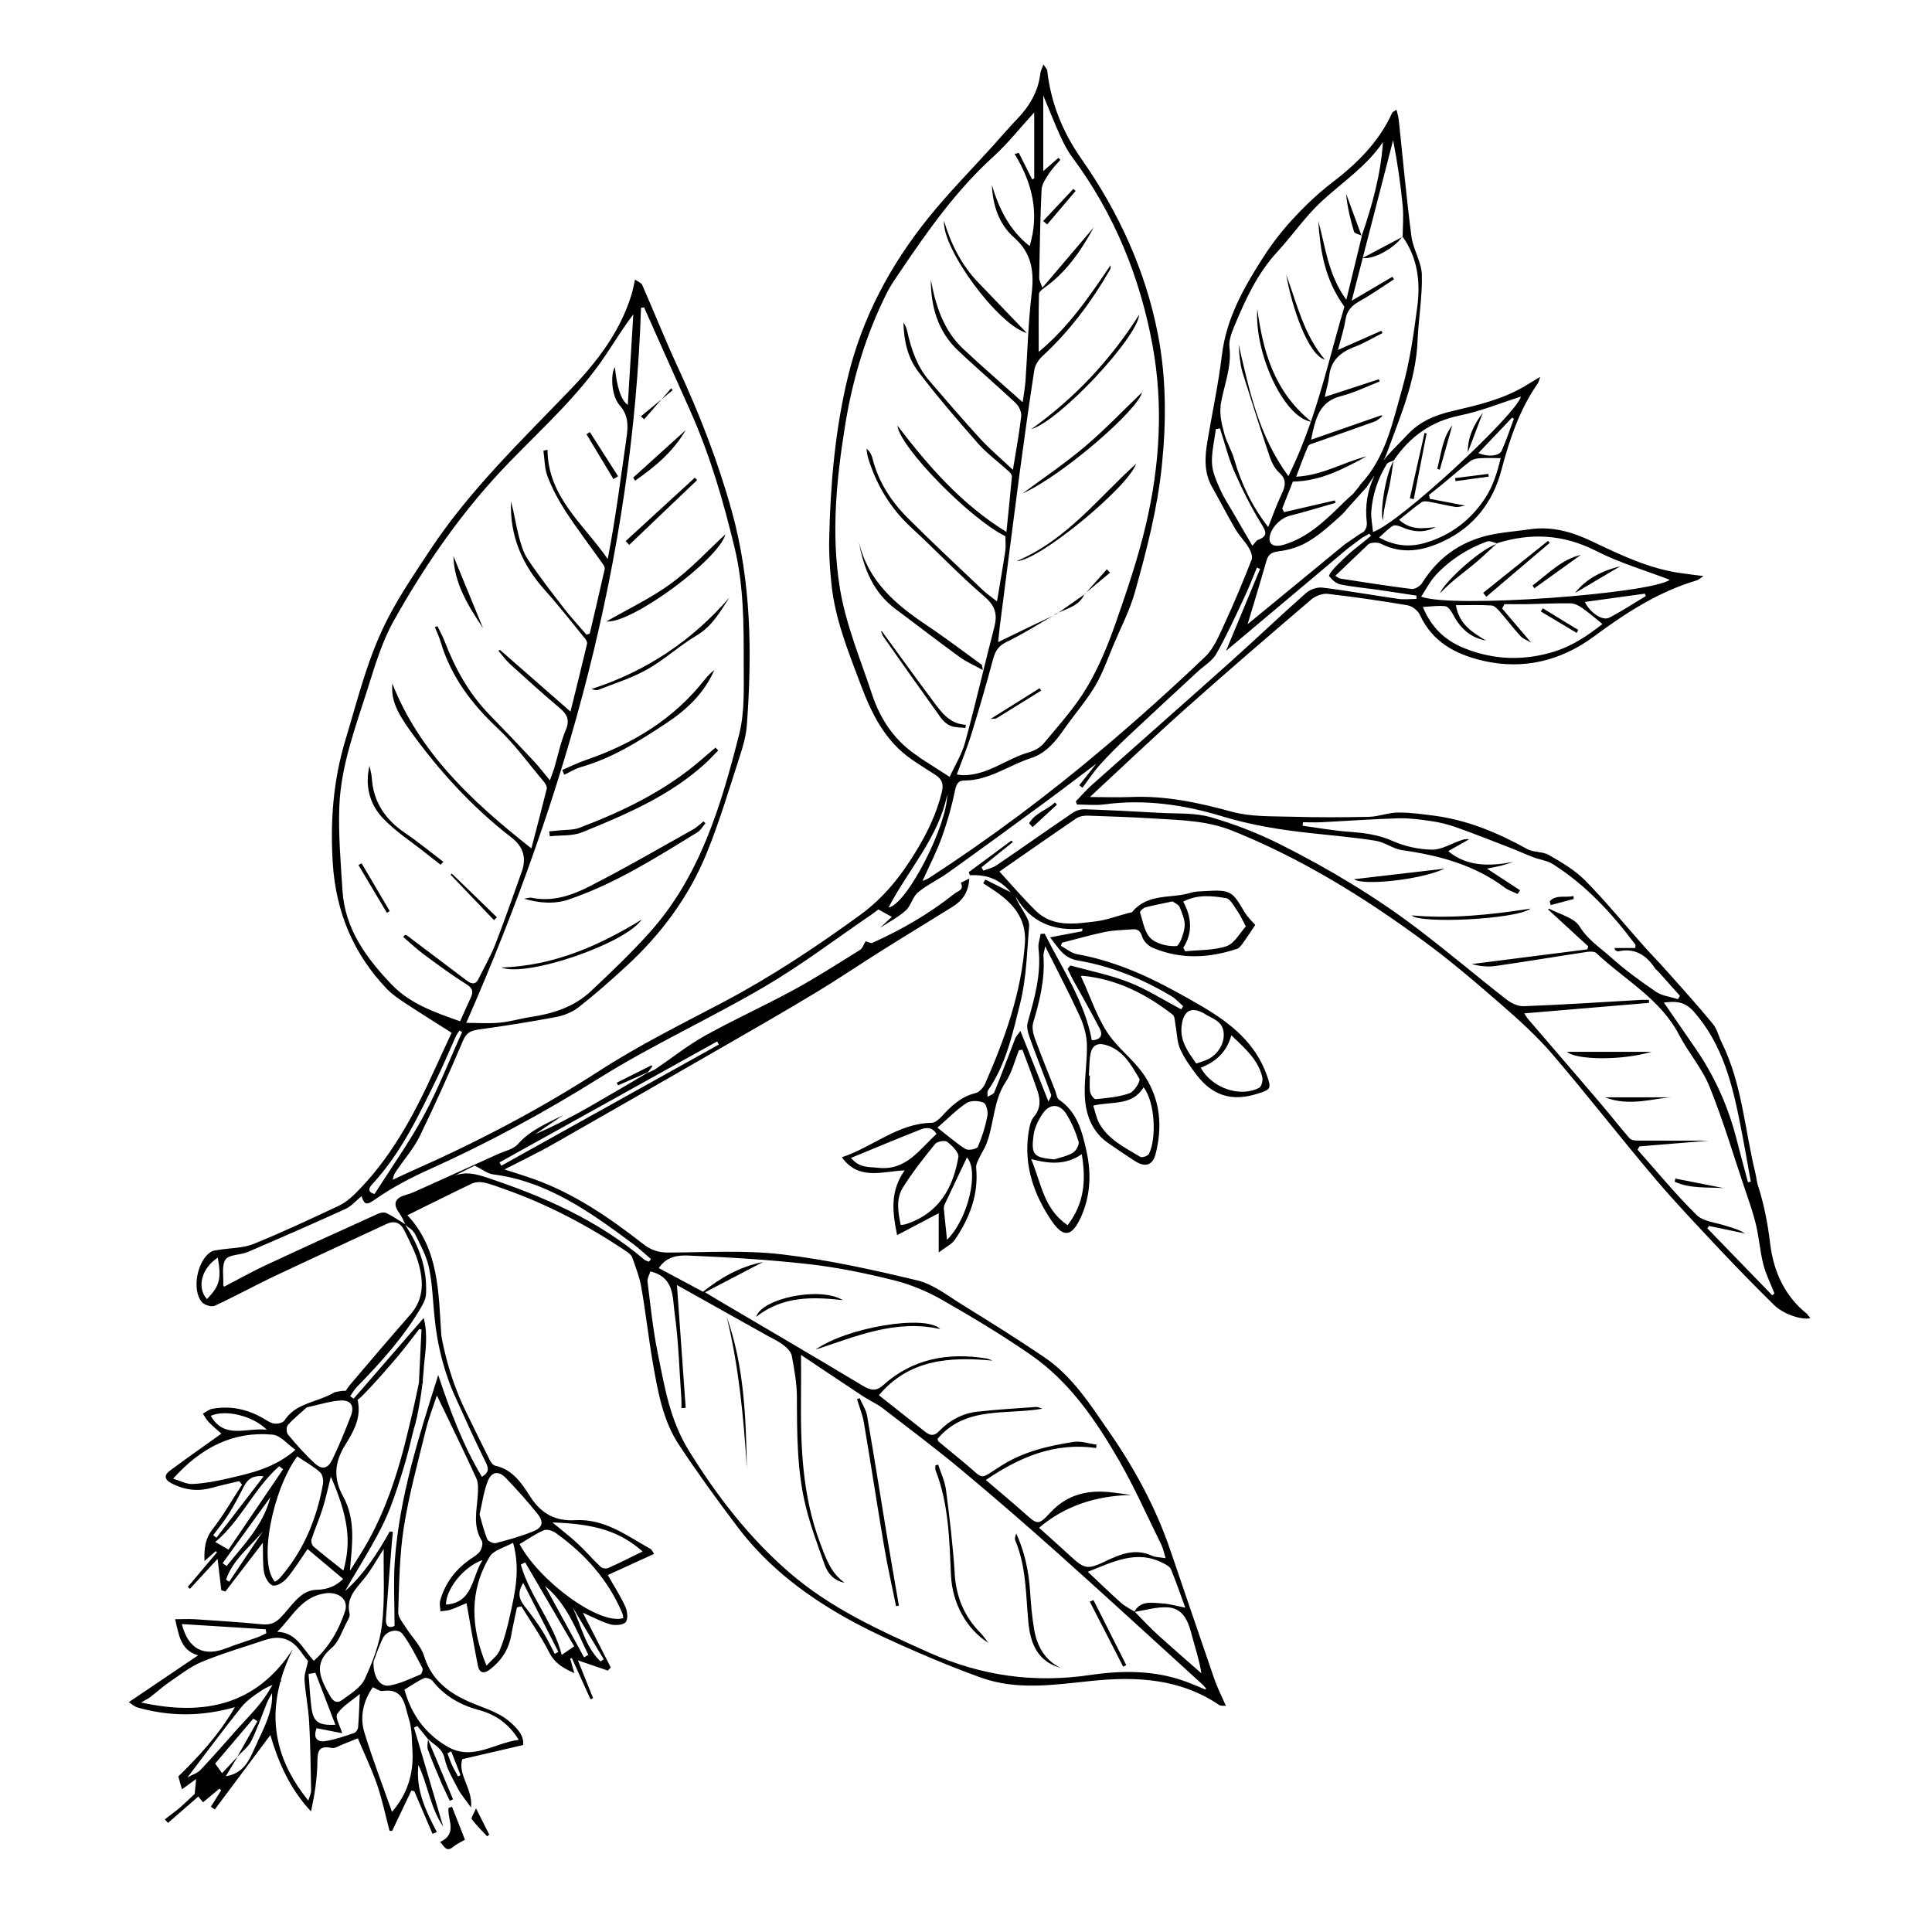 <svg xmlns="http://www.w3.org/2000/svg" fill="none" viewBox="0 0 60 60" height="60" width="60">
<rect fill="white" height="60" width="60"></rect>
<path fill="black" d="M56.136 40.818C55.422 40.261 55.076 39.474 54.974 38.622C54.899 37.998 54.784 37.402 54.593 36.81C54.555 36.691 54.547 36.564 54.518 36.443C54.183 35.084 54.105 33.659 53.469 32.376C53.373 32.185 53.327 31.957 53.194 31.798C52.743 31.249 52.266 30.72 51.792 30.188C51.553 29.916 51.298 29.659 51.058 29.39C50.451 28.708 49.873 27.997 49.232 27.347C48.914 27.023 48.5 26.784 48.102 26.552C47.905 26.439 47.622 26.477 47.422 26.364C46.523 25.867 45.59 25.474 44.564 25.335C44.185 25.286 43.801 25.231 43.422 25.234C43.122 25.234 42.821 25.359 42.521 25.367C41.717 25.385 40.914 25.387 40.113 25.364C39.495 25.347 38.85 25.37 38.263 25.211C37.229 24.928 36.2 24.705 35.119 24.752C34.694 24.769 34.266 24.752 33.847 24.752C34.844 23.83 35.818 22.899 36.824 22.003C38.107 20.859 39.411 19.74 40.717 18.622C40.847 18.512 41.064 18.425 41.229 18.442C42.061 18.538 42.891 18.659 43.714 18.798C43.859 18.824 44.035 18.963 44.096 19.096C44.486 19.945 45.217 20.324 46.055 20.52C47.313 20.812 48.477 20.52 49.498 19.769C50.489 19.035 51.503 18.376 52.697 18.023C52.746 18.009 52.789 17.965 52.902 17.89C52.61 17.853 52.391 17.827 52.171 17.795C51.191 17.653 50.313 17.226 49.434 16.809C48.816 16.515 48.188 16.335 47.498 16.439C47.151 16.491 46.798 16.517 46.454 16.578C45.466 16.749 44.7 17.249 44.165 18.107C44.104 18.203 43.94 18.304 43.839 18.292C43.096 18.2 42.359 18.081 41.619 17.968C41.581 17.963 41.547 17.928 41.469 17.882C41.827 17.541 42.165 17.217 42.503 16.896C42.607 16.838 42.789 16.838 42.893 16.89C43.564 17.229 44.214 17.101 44.841 16.801C45.778 16.356 46.367 15.587 46.628 14.598C46.882 13.639 47.191 12.714 47.766 11.893C47.789 11.858 47.795 11.809 47.83 11.705C47.628 11.827 47.474 11.922 47.321 12.012C46.633 12.413 45.867 12.587 45.104 12.766C44.567 12.89 44.084 13.093 43.703 13.506C43.512 13.714 43.304 13.908 43.116 14.119C43.061 14.179 43.015 14.24 42.966 14.304C43.003 14.231 43.038 14.156 43.067 14.078C43.48 12.945 43.971 11.83 44.023 10.593C44.052 9.905 44.174 9.217 44.157 8.532C44.145 8.133 43.885 7.746 43.833 7.338C43.677 6.136 43.567 4.928 43.44 3.723C43.428 3.627 43.399 3.532 43.37 3.408C43.289 3.462 43.249 3.474 43.237 3.5C42.824 4.413 42.139 5.084 41.356 5.682C40.911 6.023 40.5 6.419 40.122 6.832C39.778 7.205 39.469 7.616 39.197 8.043C38.61 8.963 38.084 9.902 37.948 11.023C37.839 11.922 37.648 12.809 37.497 13.705C37.416 14.194 37.385 14.674 37.645 15.13C37.891 15.561 38.116 16.006 38.367 16.434C38.486 16.636 38.659 16.806 38.781 17.009C38.844 17.116 38.911 17.283 38.87 17.382C38.61 18.046 38.336 18.705 38.038 19.35C37.867 19.717 37.708 20.127 37.428 20.396C36.396 21.379 35.336 22.333 34.246 23.252C32.535 24.7 30.74 26.041 28.859 27.263C28.801 27.301 28.734 27.321 28.648 27.361C28.864 26.882 29.09 26.448 29.252 25.997C29.422 25.52 29.561 25.029 29.662 24.535C29.703 24.338 29.769 24.24 29.945 24.24C30.717 24.24 31.324 23.766 32.018 23.544C32.474 23.399 32.778 23.032 33.049 22.642C33.364 22.191 33.731 21.772 34.012 21.301C34.252 20.896 34.408 20.437 34.593 20C34.818 19.468 35.087 18.951 35.243 18.399C35.607 17.101 35.945 15.804 36.084 14.448C36.223 13.078 36.22 11.72 35.96 10.382C35.575 8.402 34.743 6.59 33.587 4.939C33 4.101 32.636 3.199 32.523 2.191C32.518 2.145 32.471 2.104 32.405 2C32.359 2.133 32.315 2.208 32.307 2.286C32.243 2.841 31.977 3.289 31.599 3.685C31.341 3.954 31.096 4.24 30.847 4.517C30.174 5.263 29.463 5.98 28.833 6.763C27.648 8.234 26.772 9.873 26.327 11.726C25.934 13.364 25.789 15.035 25.752 16.714C25.74 17.188 25.772 17.665 25.821 18.139C25.934 19.234 26.347 20.243 26.729 21.26C27.07 22.174 27.494 23.026 28.333 23.599C28.567 23.757 28.804 23.911 29.044 24.061C29.252 24.191 29.312 24.35 29.249 24.604C29.09 25.249 28.815 25.83 28.471 26.399C28 27.179 27.471 27.861 26.714 28.414C25.347 29.408 23.948 30.338 22.451 31.128C21.159 31.807 19.847 32.46 18.624 33.249C16.763 34.451 14.815 35.471 12.795 36.362C12.593 36.451 12.396 36.547 12.197 36.639C12.217 36.495 12.277 36.408 12.338 36.321C12.575 35.977 12.856 35.654 13.038 35.281C13.512 34.304 13.957 33.312 14.382 32.312C14.486 32.07 14.621 32.009 14.856 31.974C15.659 31.862 16.46 31.737 17.257 31.587C17.506 31.541 17.769 31.437 17.965 31.284C18.48 30.882 18.971 30.448 19.451 30.006C20.523 29.02 21.385 27.867 21.937 26.52C22.347 25.518 22.653 24.474 22.989 23.442C23.087 23.142 23.171 22.83 23.194 22.517C23.359 20.28 23.333 18.064 22.726 15.873C22.301 14.338 21.729 12.87 21.061 11.428C20.668 10.578 20.321 9.708 19.945 8.85C19.916 8.783 19.812 8.749 19.723 8.682C19.677 8.882 19.65 9.026 19.607 9.165C19.255 10.306 18.546 11.231 17.737 12.075C16.202 13.676 14.593 15.211 13.361 17.075C12.919 17.743 12.465 18.411 12.09 19.119C11.442 20.335 11.121 21.674 10.726 22.986C10.347 24.243 10.252 25.506 10.335 26.815C10.434 28.333 10.977 29.625 12.017 30.714C12.188 30.89 12.402 31.032 12.607 31.168C13.075 31.477 13.552 31.772 14.026 32.075C13.835 32.489 13.656 32.867 13.483 33.249C12.85 34.645 12.127 35.986 11.023 37.078C10.873 37.226 10.697 37.364 10.506 37.454C9.636 37.862 8.763 38.272 7.873 38.633C7.549 38.763 7.171 38.755 6.818 38.812C6.731 38.827 6.633 38.83 6.564 38.87C6.127 39.127 5.942 40.061 6.272 40.44C6.35 40.529 6.569 40.599 6.668 40.552C7.283 40.269 7.879 39.94 8.491 39.648C9.656 39.096 10.829 38.561 11.997 38.015C12.26 37.891 12.445 37.98 12.558 38.214C12.726 38.561 12.911 38.905 13.009 39.275C13.153 39.812 13.159 40.35 12.752 40.815C12.119 41.538 11.497 42.266 10.876 43C10.824 43.061 10.78 43.128 10.737 43.194C10.587 43.182 10.379 43.243 10.379 43.243C10.283 43.307 10.171 43.353 10.064 43.396C9.619 43.578 9.124 43.662 8.832 44.116C8.786 44.188 8.624 44.223 8.523 44.211C8.408 44.197 8.295 44.119 8.188 44.055C7.691 43.763 7.159 43.648 6.59 43.752C6.488 43.769 6.396 43.85 6.301 43.902C6.361 43.992 6.41 44.09 6.483 44.165C6.604 44.292 6.743 44.405 6.876 44.523C6.33 44.914 5.795 45.286 5.272 45.677C5.095 45.807 5.101 45.948 5.321 46.064C5.72 46.272 6.13 46.327 6.566 46.209C6.85 46.13 7.139 46.067 7.428 45.998C7.457 46.032 7.488 46.07 7.517 46.105C7.214 46.573 6.936 47.061 6.595 47.5C6.37 47.792 6.338 48.081 6.35 48.48C6.512 48.339 6.607 48.255 6.702 48.171C6.714 48.185 6.725 48.197 6.737 48.211C6.436 48.57 6.133 48.925 5.832 49.284L5.899 49.342C6.162 49.058 6.422 48.775 6.757 48.411C6.803 48.813 6.838 49.102 6.873 49.388C6.916 49.399 6.96 49.414 7 49.425C7.382 48.928 7.76 48.434 8.162 47.911C8.173 48.252 8.153 48.55 8.202 48.839C8.228 48.989 8.353 49.206 8.471 49.237C8.593 49.269 8.801 49.139 8.902 49.021C9.133 48.749 9.321 48.44 9.552 48.107C9.928 48.422 10.286 48.726 10.656 49.035C10.46 49.232 10.205 49.367 9.827 49.373C9.309 49.385 9.043 49.911 8.702 50.249C8.526 50.422 8.361 50.466 8.127 50.443C7.439 50.376 6.746 50.333 6.055 50.287C5.861 50.275 5.665 50.287 5.439 50.287C5.555 50.769 5.604 51.252 6.153 51.408C5.422 51.902 4.725 52.373 4 52.862C4.078 52.911 4.168 52.998 4.275 53.029C5.251 53.304 6.234 53.318 7.295 53.018C6.786 53.899 6.147 54.573 5.538 55.168C5.584 55.336 5.616 55.44 5.65 55.57C5.812 55.451 5.957 55.347 6.09 55.249C6.075 55.414 6.061 55.555 6.046 55.712C5.91 55.839 5.757 55.989 5.595 56.131C5.442 56.261 5.277 56.379 5.119 56.501C5.15 56.538 5.185 56.576 5.217 56.613C5.526 56.342 5.835 56.073 6.159 55.792C6.197 55.839 6.249 55.899 6.306 55.972C6.488 55.818 6.653 55.683 6.815 55.547L6.867 55.602C6.76 55.772 6.656 55.94 6.549 56.11C6.59 56.139 6.63 56.165 6.671 56.194C7.254 55.414 7.838 54.631 8.396 53.885C8.639 54.712 8.994 55.547 9.659 56.255C9.769 55.752 9.847 55.252 9.856 54.752C9.861 54.414 9.873 54.194 10.301 54.284C10.405 54.307 10.535 54.214 10.65 54.171C10.803 54.113 10.957 54.047 11.113 53.983C11.324 54.486 11.546 54.946 11.711 55.425C11.87 55.891 11.971 56.379 12.098 56.859C12.124 56.859 12.15 56.859 12.179 56.859C12.379 56.443 12.575 56.026 12.775 55.608L12.867 55.628L13.431 56.949L13.567 56.897C13.223 56.24 12.905 55.576 12.994 54.813C13.292 55.437 13.364 56.148 13.763 56.726C13.46 55.7 13.159 54.674 12.856 53.648C12.89 53.633 12.928 53.619 12.963 53.605C13.072 53.74 13.182 53.873 13.292 54.009C13.292 54.012 13.292 54.015 13.295 54.021C13.295 54.021 13.295 54.021 13.295 54.018C13.295 54.018 13.295 54.018 13.295 54.015V54.009C13.48 54.194 13.74 54.287 13.809 54.616C13.879 54.94 14.064 55.246 14.22 55.547C14.315 55.732 14.457 55.891 14.627 56.133C14.697 55.567 14.205 55.11 14.356 54.633C15.015 54.48 15.624 54.339 16.243 54.194C16.278 53.946 16.133 53.732 15.832 53.472C15.46 53.151 15 53.041 14.569 52.85C13.931 52.567 13.396 52.168 13.171 51.431C13.072 51.11 12.795 50.847 12.61 50.553C12.514 50.399 12.364 50.229 12.367 50.073C12.396 49.194 12.405 48.304 12.54 47.44C12.7 46.425 12.974 45.425 13.22 44.425C13.312 44.041 13.46 43.668 13.567 43.336C13.98 44.197 14.399 45.047 14.792 45.908C14.861 46.055 14.847 46.252 14.838 46.425C14.809 46.905 14.676 47.388 14.96 47.847C15.006 47.919 14.968 48.081 14.913 48.168C14.85 48.266 14.731 48.336 14.63 48.405C14.153 48.729 13.821 49.159 13.668 49.717C13.642 49.816 13.674 49.934 13.679 50.041C13.786 50.024 13.896 50.024 13.994 49.989C14.162 49.934 14.321 49.856 14.489 49.787C14.607 50.448 14.714 51.09 14.841 51.729C14.884 51.943 15.015 52.001 15.211 51.85C15.569 51.578 15.795 51.232 15.876 50.787C15.928 50.498 15.994 50.209 16.055 49.919C16.101 49.908 16.145 49.896 16.191 49.885C16.483 50.359 16.804 50.821 17.055 51.316C17.223 51.645 17.468 51.795 17.835 51.96C17.778 51.755 17.743 51.63 17.708 51.509C17.726 51.503 17.743 51.501 17.76 51.495C17.954 51.92 18.145 52.347 18.338 52.772L18.419 52.737C18.275 52.379 18.13 52.021 17.948 51.564C18.332 51.694 18.604 51.787 18.879 51.882C18.908 51.85 18.939 51.816 18.968 51.784C18.685 51.226 18.399 50.671 18.101 50.084C18.413 50.22 18.676 50.367 18.957 50.446C19.104 50.486 19.353 50.469 19.431 50.376C19.512 50.281 19.483 50.035 19.419 49.894C19.272 49.567 19.072 49.264 18.876 48.914C19.364 48.691 19.83 48.48 20.312 48.258C20.275 48.203 20.249 48.13 20.2 48.102C19.463 47.691 18.775 47.157 17.858 47.211C17.252 47.246 16.809 47.012 16.468 46.48C16.208 46.073 15.922 45.633 15.376 45.518C15.312 45.503 15.249 45.419 15.214 45.35C14.957 44.839 14.705 44.324 14.454 43.807C13.89 42.659 13.705 41.471 13.705 41.471C13.619 40.139 13.63 38.781 12.653 37.74C13.356 37.393 13.997 37.07 14.648 36.761C14.757 36.708 14.911 36.7 15.035 36.726C15.243 36.769 15.445 36.853 15.648 36.922C17 37.396 18.257 38.061 19.445 38.856C19.517 38.905 19.604 38.971 19.633 39.047C19.74 39.353 19.861 39.659 19.916 39.974C20.055 40.766 20.142 41.567 20.28 42.359C20.434 43.229 20.587 44.116 21.084 44.867C21.662 45.743 22.28 46.593 22.913 47.431C23.873 48.7 25.125 49.628 26.512 50.376C27.156 50.723 27.83 51.024 28.503 51.316C29.145 51.596 29.795 51.859 30.454 52.096C31.584 52.506 32.743 52.321 33.891 52.203C35.295 52.058 36.648 52.128 37.864 52.951C37.916 52.986 38 52.969 38.073 52.977C37.943 52.683 37.81 52.422 37.714 52.148C37.249 50.804 36.795 49.454 36.333 48.107C35.885 46.801 35.231 45.599 34.448 44.471C33.864 43.628 33.307 42.743 32.434 42.151C31.601 41.587 30.746 41.052 29.89 40.523C29.44 40.246 28.994 39.888 28.497 39.766C27.101 39.431 25.691 39.119 24.269 38.954C23.107 38.818 21.919 38.896 20.746 38.899C20.445 38.899 20.214 38.821 19.974 38.633C18.928 37.818 17.838 37.067 16.575 36.616C16.309 36.521 16.041 36.44 15.668 36.318C16.243 36.021 16.731 35.789 17.2 35.521C18.948 34.526 20.694 33.523 22.439 32.518C23.411 31.96 24.382 31.402 25.338 30.824C26.035 30.405 26.708 29.945 27.399 29.512C28.127 29.055 28.861 28.61 29.59 28.156C29.89 27.968 30.081 27.708 30.101 27.284C29.997 27.335 29.916 27.376 29.838 27.416C29.954 27.639 29.743 27.671 29.636 27.758C28.856 28.379 28 28.873 27.093 29.281C27.041 29.304 26.954 29.249 26.882 29.232C26.824 29.324 26.789 29.451 26.705 29.503C26.026 29.925 25.35 30.359 24.648 30.743C23.74 31.237 22.798 31.662 21.893 32.165C21.359 32.463 20.873 32.853 20.364 33.197C20.292 33.246 20.203 33.275 20.122 33.315L20.133 33.304H20.13C19.541 33.651 18.954 34 18.361 34.339C17.798 34.659 17.226 34.968 16.619 35.223C16.905 35.029 17.194 34.833 17.48 34.639C16.983 34.888 16.468 35.096 16.084 35.532C15.942 35.694 15.671 35.746 15.457 35.844C14.679 36.197 13.899 36.552 13.119 36.902C12.945 36.98 12.775 37.064 12.593 37.113C12.26 37.206 12.194 37.396 12.399 37.671C12.477 37.775 12.526 37.902 12.587 38.021C12.396 37.905 12.211 37.778 12.009 37.677C11.942 37.642 11.83 37.656 11.754 37.688C10.581 38.22 9.41 38.752 8.246 39.295C7.809 39.5 7.387 39.737 6.96 39.96C6.942 39.925 6.931 39.916 6.934 39.908C6.948 39.636 6.876 39.31 7.003 39.116C7.11 38.957 7.465 38.98 7.694 38.882C8.711 38.445 9.725 38.003 10.731 37.544C10.919 37.457 11.064 37.281 11.228 37.148C11.327 37.454 11.408 37.416 11.671 37.234C12.197 36.867 12.78 36.564 13.367 36.301C15.176 35.486 16.905 34.547 18.593 33.492C20.257 32.451 22.055 31.633 23.749 30.639C24.896 29.966 25.96 29.156 27.061 28.405C27.136 28.356 27.205 28.298 27.278 28.243C27.416 28.321 27.549 28.393 27.697 28.474C27.57 28.593 27.451 28.703 27.33 28.815C27.599 28.639 27.893 28.489 28.13 28.275C28.292 28.13 28.341 27.853 28.509 27.714C28.795 27.477 29.142 27.318 29.445 27.101C30.419 26.405 31.387 25.7 32.353 24.989C32.902 24.587 33.443 24.174 34.047 23.717C33.838 23.983 33.679 24.185 33.518 24.387C33.552 24.413 33.584 24.439 33.619 24.463C33.795 24.226 33.957 23.974 34.156 23.755C34.434 23.445 34.731 23.151 35.035 22.864C35.752 22.191 36.474 21.523 37.197 20.856C37.391 20.677 37.645 20.529 37.772 20.309C38.09 19.749 38.359 19.159 38.633 18.575C38.781 18.266 38.902 17.942 39.035 17.627L39.133 17.668C38.786 18.5 38.443 19.332 38.075 20.214C39.367 19.13 40.613 18.078 41.862 17.029L42.295 16.705C42.373 16.662 42.448 16.616 42.526 16.572L42.578 16.639C42.509 16.694 42.446 16.752 42.376 16.806L42.13 17.003C42.113 17.015 42.093 17.029 42.078 17.041C42.064 17.052 42.052 17.067 42.038 17.078L42.003 17.104C41.821 17.26 41.648 17.425 41.48 17.596C41.393 17.685 41.255 17.861 41.278 17.893C41.364 18.006 41.498 18.124 41.633 18.15C42.009 18.229 42.396 18.26 42.778 18.315C43.182 18.373 43.584 18.437 43.989 18.497V18.601C43.798 18.601 43.604 18.624 43.417 18.598C42.633 18.486 41.853 18.344 41.067 18.249C40.905 18.229 40.685 18.306 40.561 18.416C39.766 19.119 38.997 19.853 38.206 20.561C36.772 21.844 35.327 23.113 33.891 24.393C33.72 24.547 33.57 24.723 33.411 24.887L33.445 24.986C33.734 24.986 34.026 25.018 34.309 24.98C35.549 24.812 36.766 24.992 37.94 25.347C38.847 25.625 39.766 25.772 40.7 25.873C41.373 25.948 42.05 26.003 42.72 26.11C43.003 26.153 43.261 26.361 43.541 26.402C44.688 26.564 45.781 26.856 46.726 27.561C46.844 27.651 46.995 27.697 47.13 27.763C47.157 27.726 47.18 27.685 47.206 27.648C46.876 27.434 46.55 27.217 46.18 26.977C46.365 26.937 46.498 26.913 46.628 26.882C46.752 26.85 46.876 26.807 47 26.769C46.272 26.899 45.584 26.931 44.974 26.434C45.18 26.318 45.402 26.191 45.622 26.067C45.518 26.044 45.44 26.073 45.362 26.101C45.064 26.203 44.763 26.393 44.469 26.387C44.058 26.379 43.628 26.286 43.252 26.119C42.801 25.916 42.347 25.864 41.87 25.83C41.396 25.795 40.928 25.708 40.454 25.645C40.457 25.607 40.463 25.57 40.466 25.535C40.656 25.535 40.85 25.544 41.041 25.535C41.839 25.494 42.639 25.437 43.437 25.413C43.772 25.405 44.11 25.451 44.446 25.5C44.703 25.538 44.96 25.599 45.203 25.685C45.755 25.879 46.298 26.096 46.844 26.307C47.107 26.408 47.362 26.523 47.625 26.625C47.824 26.7 48.053 26.726 48.229 26.838C49.255 27.489 50.064 28.367 50.787 29.335C50.798 29.35 50.787 29.379 50.787 29.442H50.139C50.159 29.494 50.162 29.512 50.168 29.515C50.2 29.526 50.235 29.549 50.261 29.544C50.764 29.434 51.119 29.653 51.388 30.058C51.419 30.104 51.466 30.139 51.506 30.18C51.729 30.428 51.948 30.677 52.171 30.925C52.151 30.96 52.13 30.994 52.11 31.029C51.882 30.957 51.625 30.931 51.434 30.804C50.948 30.474 50.469 30.125 50.032 29.732C49.697 29.431 49.316 29.194 49.058 28.775C48.891 28.5 48.443 28.399 48.116 28.223C48.102 28.214 48.061 28.252 48.076 28.243C48.5 28.633 48.914 29.012 49.324 29.39C49.316 29.422 49.307 29.451 49.298 29.483C48.102 29.636 46.902 29.786 45.706 29.94C45.951 30.006 46.2 30.035 46.443 30C47.394 29.864 48.344 29.703 49.295 29.561C49.385 29.547 49.518 29.547 49.576 29.599C50.451 30.428 51.564 31.015 52.151 32.148C52.437 32.697 52.865 33.182 53.093 33.752C53.512 34.789 53.83 35.864 54.188 36.925C54.316 37.301 54.449 37.674 54.538 38.055C54.633 38.457 54.66 38.876 54.764 39.275C54.842 39.581 54.992 39.87 55.107 40.168L55.038 40.226C54.365 39.532 53.691 38.839 53.021 38.145C53.041 38.122 53.058 38.096 53.078 38.073C53.451 38.151 53.824 38.229 54.194 38.307C54.003 38.182 53.795 38.133 53.593 38.067C53.284 37.966 52.896 37.937 52.688 37.732C52.041 37.093 51.463 36.388 50.856 35.706C50.876 35.671 50.894 35.636 50.914 35.602C51.755 35.532 52.593 35.463 53.07 35.425C52.57 35.425 51.711 35.425 50.85 35.422C50.766 35.422 50.654 35.405 50.607 35.35C50.281 34.974 49.974 34.581 49.654 34.206C48.928 33.356 48.194 32.509 47.466 31.659C47.419 31.604 47.385 31.541 47.336 31.471C48.648 31.362 49.931 31.255 51.214 31.145C51.214 31.113 51.209 31.084 51.209 31.052C51.13 31.052 51.055 31.049 50.977 31.052C49.758 31.122 48.538 31.203 47.318 31.249C47.139 31.255 46.925 31.151 46.775 31.032C45.839 30.301 44.931 29.529 43.983 28.812C42.671 27.821 41.261 26.98 39.795 26.24C39.093 25.885 38.344 25.593 37.59 25.376C37.09 25.234 36.535 25.275 36.003 25.243C35.234 25.2 34.466 25.159 33.697 25.133C33.57 25.127 33.422 25.168 33.318 25.24C32.523 25.778 31.743 26.333 30.948 26.873C30.83 26.954 30.677 26.986 30.541 27.038C30.52 27.003 30.5 26.968 30.48 26.937C30.804 26.674 31.13 26.413 31.454 26.151C31.44 26.136 31.425 26.119 31.411 26.104C30.968 26.431 30.526 26.76 30.084 27.087L30.122 27.182C30.61 27.156 31.029 27.281 31.39 27.711C31.087 27.561 30.844 27.437 30.599 27.315C30.578 27.353 30.555 27.393 30.535 27.431C30.63 27.494 30.726 27.555 30.821 27.619C31.428 28.015 31.885 28.5 31.83 29.292C31.72 30.83 31.208 32.255 30.596 33.651C30.541 33.775 30.414 33.919 30.295 33.948C29.833 34.058 29.529 34.362 29.229 34.688C29.151 34.772 29.032 34.87 28.931 34.87C27.882 34.888 27.119 35.616 26.145 35.94C26.671 36.671 27.382 36.379 28.096 36.347C27.63 37 27.717 37.659 27.861 38.359C28.301 38.127 28.711 37.911 29.153 37.677V38.899C29.373 38.726 29.561 38.639 29.659 38.495C30.113 37.824 30.396 37.096 30.315 36.26C30.307 36.165 30.364 36.058 30.408 35.966C30.477 35.812 30.578 35.674 30.636 35.518C30.876 34.893 30.844 34.191 31.232 33.602C31.425 33.31 31.512 32.945 31.645 32.616C31.68 32.61 31.714 32.604 31.752 32.599C31.911 33.029 32.078 33.454 32.223 33.888C32.312 34.159 32.324 34.425 32.11 34.679C32.003 34.807 31.966 35.012 31.94 35.185C31.792 36.194 32.104 37.096 32.659 37.914C33.02 38.445 33.283 38.416 33.561 37.818C33.864 37.159 33.899 36.457 33.743 35.755C33.607 35.145 33.46 34.538 32.888 34.151C32.818 34.104 32.809 33.968 32.772 33.876C32.558 33.33 32.336 32.786 32.133 32.234C32.081 32.087 32.044 31.902 32.087 31.76C32.289 31.081 32.457 30.405 32.405 29.688C32.399 29.619 32.431 29.547 32.46 29.39C32.844 30.159 33.208 30.85 33.532 31.555C33.656 31.827 33.746 32.139 33.755 32.437C33.769 32.951 33.674 33.471 33.688 33.986C33.706 34.593 33.896 35.145 34.434 35.512C34.706 35.697 34.974 35.885 35.252 36.061C35.561 36.26 35.798 36.194 35.888 35.839C36.099 35.009 36.044 34.197 35.573 33.451C35.289 33 34.853 32.668 34.535 32.266C34.096 31.711 33.882 30.98 33.57 30.321C33.578 30.318 33.599 30.301 33.619 30.304C34.679 30.405 35.59 30.867 36.416 31.509C36.489 31.564 36.486 31.726 36.506 31.838C36.555 32.087 36.552 32.356 36.651 32.578C36.778 32.864 36.968 33.127 37.159 33.379C37.659 34.035 38.266 34.217 39.055 33.966C39.469 33.836 39.489 33.81 39.344 33.396C38.992 32.396 38.223 31.781 37.35 31.266C37.073 31.101 36.792 30.945 36.512 30.792C35.547 30.263 34.544 29.83 33.448 29.633C33.272 29.601 33.113 29.463 32.948 29.373C32.96 29.341 32.968 29.309 32.98 29.278C33.425 29.165 33.867 29.035 34.318 28.942C34.593 28.885 34.882 28.885 35.162 28.861C35.33 28.847 35.414 28.905 35.471 29.09C35.512 29.226 35.659 29.376 35.798 29.434C36.662 29.801 37.544 29.758 38.419 29.466C38.495 29.44 38.552 29.353 38.604 29.284C38.729 29.11 38.847 28.928 38.983 28.726C38.905 28.633 38.746 28.489 38.642 28.312C38.278 27.7 38.243 27.619 37.419 27.674C37.272 27.682 37.119 27.682 36.98 27.726C36.373 27.911 35.648 27.734 35.168 28.315C35.145 28.344 35.084 28.344 35.041 28.356C34.7 28.445 34.367 28.573 34.02 28.616C33.37 28.694 32.691 28.804 32.156 28.275C31.76 27.882 31.396 27.457 31.038 27.067C31.807 26.532 32.613 25.968 33.425 25.416C33.518 25.353 33.656 25.327 33.772 25.33C34.474 25.353 35.177 25.379 35.879 25.422C36.682 25.471 37.486 25.486 38.255 25.792C40.393 26.648 42.336 27.847 44.182 29.203C45.021 29.815 45.812 30.492 46.596 31.174C47.159 31.662 47.717 32.168 48.203 32.731C49.292 34 50.318 35.327 51.399 36.602C52.058 37.379 52.764 38.116 53.46 38.859C53.995 39.425 54.541 39.983 55.096 40.529C55.385 40.812 55.946 41 56.223 40.937C56.188 40.896 56.168 40.859 56.133 40.836L56.136 40.818ZM48.301 20.226C47.35 20.526 46.411 20.506 45.474 20.13C44.876 19.89 44.454 19.489 44.188 18.85C44.446 18.835 44.668 18.801 44.885 18.827C44.974 18.838 45.067 18.974 45.119 19.072C45.341 19.5 45.657 19.804 46.148 19.893C45.74 19.642 45.318 19.405 45.214 18.795C45.599 18.795 45.96 18.78 46.321 18.804C46.417 18.809 46.518 18.925 46.59 19.009C46.807 19.255 47.003 19.517 47.223 19.757C47.298 19.838 47.419 19.879 47.552 19.957C47.229 19.578 46.94 19.24 46.651 18.899C46.674 18.853 46.697 18.806 46.72 18.763C46.951 18.763 47.182 18.766 47.414 18.763C47.867 18.755 48.318 18.731 48.772 18.737C48.894 18.737 49.029 18.806 49.133 18.879C49.344 19.026 49.538 19.197 49.766 19.379C49.342 19.711 48.865 20.046 48.301 20.223V20.226ZM49.974 19.182C49.769 19.289 49.396 19.044 49.217 18.694C49.865 18.604 50.474 18.52 51.081 18.437C51.093 18.463 51.105 18.486 51.113 18.512C50.735 18.737 50.365 18.983 49.971 19.185L49.974 19.182ZM44.584 17.864C45.029 17.387 45.57 17.038 46.185 16.815C46.266 16.786 46.382 16.847 46.483 16.873C46.477 16.879 46.471 16.884 46.466 16.89C46.477 16.887 46.486 16.882 46.498 16.879L46.489 16.87C47.547 16.541 48.553 16.593 49.564 17.107C50.298 17.483 51.105 17.717 51.856 18.006C51.281 18.437 45.09 18.902 44.136 18.529C44.289 18.298 44.408 18.055 44.587 17.864H44.584ZM37.46 52.428C37.46 52.428 37.443 52.454 37.431 52.469C37.226 52.385 37.026 52.295 36.818 52.22C35.853 51.867 34.847 51.873 33.864 52.018C32.116 52.275 30.489 52.05 28.864 51.327C27.315 50.636 25.783 49.94 24.5 48.824C23.255 47.743 22.26 46.454 21.387 45.041C20.801 44.09 20.639 43.064 20.428 42.029C20.278 41.298 20.203 40.55 20.11 39.81C20.096 39.706 20.168 39.587 20.197 39.486C20.948 39.665 20.882 40.284 20.948 40.755C21.075 41.651 21.098 42.561 21.162 43.466C21.168 43.552 21.162 43.642 21.162 43.729C21.205 43.729 21.249 43.723 21.295 43.723C21.205 42.46 21.116 41.194 21.023 39.908C21.948 40.425 22.893 40.954 23.841 41.486C24.009 41.578 24.185 41.659 24.335 41.775C24.442 41.859 24.567 41.983 24.59 42.107C24.668 42.529 24.746 42.957 24.749 43.382C24.752 44.529 24.749 45.677 25.026 46.795C25.177 47.408 25.402 48.003 25.613 48.602C25.714 48.885 25.913 49.09 26.231 49.154C25.801 48.85 25.648 48.394 25.471 47.925C24.916 46.448 24.859 44.917 24.876 43.37C24.882 42.957 24.876 42.544 24.876 42.078C25.5 42.495 26.162 42.94 26.827 43.379C27.018 43.503 27.231 43.593 27.411 43.732C28.234 44.365 29.067 44.989 29.864 45.654C30.876 46.498 31.873 47.362 32.856 48.24C34.362 49.587 35.85 50.954 37.347 52.316C37.385 52.35 37.416 52.391 37.451 52.431L37.46 52.428ZM37.31 51.966C36.864 51.573 36.414 51.185 35.974 50.787C35.72 50.555 35.486 50.304 35.246 50.058C35.581 50.003 35.916 49.902 36.249 49.917C36.717 49.937 36.888 50.304 36.995 50.717C37.102 51.125 37.24 51.524 37.31 51.966ZM36.364 48.732C36.518 49.105 36.648 49.486 36.81 49.928C36.523 49.873 36.31 49.807 36.093 49.795C35.783 49.781 35.437 49.691 35.231 50.047C35.09 49.96 34.94 49.888 34.818 49.781C34.474 49.474 34.145 49.154 33.783 48.813C34.57 48.506 35.301 48.113 36.133 48.55C36.22 48.596 36.333 48.654 36.364 48.735V48.732ZM21.376 38.992C22.63 39.047 23.887 39.119 25.133 39.261C26.018 39.362 26.899 39.544 27.766 39.761C28.284 39.891 28.795 40.104 29.26 40.37C30.203 40.908 31.136 41.469 32.026 42.087C33.223 42.919 34.029 44.107 34.746 45.344C35.234 46.194 35.633 47.096 36.067 47.974C36.122 48.084 36.142 48.209 36.2 48.391C36.023 48.362 35.885 48.365 35.772 48.313C35.255 48.076 34.792 48.266 34.338 48.483C33.792 48.743 33.688 48.737 33.266 48.347C32.945 48.05 32.616 47.758 32.269 47.446C33.04 46.79 33.995 46.451 35.133 46.428C34.931 46.402 34.729 46.37 34.526 46.347C33.792 46.261 33.148 46.402 32.613 46.98C32.24 47.385 32.214 47.347 31.809 46.986C31.425 46.642 31.023 46.313 30.616 45.963C31.677 45.24 32.766 44.789 34.041 44.969C34.047 44.934 34.049 44.899 34.055 44.865C33.815 44.833 33.564 44.743 33.336 44.781C32.555 44.902 31.786 45.081 31.101 45.515C30.379 45.971 30.596 45.966 29.974 45.451C29.697 45.22 29.416 44.992 29.139 44.761C29.133 44.755 29.133 44.74 29.116 44.685C29.983 43.657 31.237 43.946 32.37 43.749C32.307 43.729 32.24 43.691 32.179 43.694C31.57 43.737 30.957 43.775 30.35 43.841C29.885 43.894 29.483 44.113 29.162 44.448C29 44.616 28.876 44.578 28.729 44.463C28.252 44.084 27.772 43.709 27.295 43.33C28.231 42.217 29.483 42.13 30.821 42.255C30.76 42.232 30.7 42.2 30.633 42.188C29.445 41.998 28.353 42.188 27.431 43.015C27.2 43.223 27.029 43.177 26.778 43.026C25.295 42.133 23.801 41.261 22.309 40.382C22.197 40.315 22.087 40.246 21.896 40.133C22.523 39.804 23.078 39.515 23.7 39.191C22.957 39.344 22.387 39.68 21.832 40.116C21.385 39.876 20.931 39.633 20.46 39.382C20.703 39.009 21.075 38.98 21.382 38.992H21.376ZM22.272 32.344C22.289 32.376 22.306 32.408 22.324 32.44C20.072 33.694 17.821 34.948 15.569 36.203C15.549 36.168 15.532 36.133 15.512 36.099C17.763 34.847 20.017 33.596 22.269 32.344H22.272ZM14.74 36.2C14.974 36.312 15.136 36.448 15.312 36.471C17.012 36.688 18.338 37.651 19.656 38.627C19.853 38.772 20.029 38.943 20.217 39.102C20.197 39.127 20.177 39.156 20.153 39.182C20.107 39.162 20.055 39.154 20.017 39.125C18.578 37.899 16.89 37.159 15.119 36.57C14.778 36.457 14.463 36.376 14.116 36.515C14.35 36.396 14.587 36.278 14.737 36.2H14.74ZM13.006 42.96C13.006 42.96 12.887 43.555 12.754 44.102C12.731 44.188 12.711 44.275 12.691 44.365C12.364 45.749 11.939 47.093 11.168 48.307C11.066 48.469 10.971 48.63 10.867 48.781C10.931 47.998 11.064 47.209 10.65 46.46C10.358 45.928 10.379 45.428 10.711 44.891C10.945 44.512 11.191 44.105 11.13 43.616C11.13 43.616 11.119 43.526 11.107 43.471C11.174 43.425 11.234 43.365 11.289 43.31C11.65 42.94 11.991 42.547 12.33 42.151C12.569 41.87 12.789 41.57 13.017 41.278C13.041 41.281 13.067 41.286 13.09 41.289C13.064 41.847 13.035 42.402 13.009 42.96H13.006ZM8.936 44.258C9.119 44.055 9.335 43.882 9.526 43.709C9.905 43.625 10.228 43.518 10.561 43.495C10.896 43.471 11.017 43.659 10.896 43.974C10.723 44.428 10.535 44.879 10.327 45.315C10.182 45.616 10.009 45.659 9.769 45.44C9.471 45.168 9.205 44.862 8.945 44.552C8.893 44.492 8.887 44.312 8.939 44.258H8.936ZM6.546 43.971C6.983 43.766 7.841 43.957 8.286 44.402C7.647 44.327 6.971 44.711 6.546 43.971ZM7.084 45.914C6.723 45.998 6.353 46.067 5.986 46.087C5.795 46.099 5.595 45.986 5.376 45.922C6.24 44.957 7.237 44.44 8.471 44.555C8.711 44.578 8.928 44.853 9.176 45.026C8.523 45.593 7.801 45.749 7.084 45.914ZM7.093 47.035C7.26 46.769 7.408 46.492 7.549 46.211C7.662 45.986 7.792 45.807 8.188 45.847C7.676 46.515 7.199 47.136 6.723 47.755C6.688 47.729 6.653 47.703 6.619 47.68C6.777 47.466 6.951 47.261 7.09 47.035H7.093ZM6.685 47.888C7.48 47.229 7.887 46.223 8.671 45.535C8.711 45.567 8.751 45.599 8.792 45.628C8.223 46.466 7.653 47.301 7.095 48.125C6.954 48.041 6.844 47.977 6.685 47.888ZM7.119 49.125L7.02 49.058C7.225 48.443 7.76 48.047 8.165 47.558C7.815 48.081 7.465 48.602 7.116 49.125H7.119ZM7.04 48.633C6.997 48.605 6.957 48.576 6.913 48.547C7.408 47.865 7.902 47.18 8.396 46.498C8.179 47.365 7.569 47.971 7.04 48.633ZM8.662 49.032C8.633 49.064 8.593 49.084 8.541 49.125C8.014 48.555 8.454 46.287 9.231 45.229C9.471 45.391 9.725 45.532 9.942 45.723C10.02 45.792 10.049 45.977 10.029 46.096C9.83 47.191 9.416 48.194 8.665 49.035L8.662 49.032ZM9.676 47.801C9.78 47.48 9.919 47.168 10.02 46.847C10.116 46.541 10.182 46.223 10.275 45.859C10.812 47.09 10.919 47.873 10.665 48.775C10.344 48.521 10.038 48.284 9.74 48.032C9.688 47.989 9.653 47.867 9.673 47.804L9.676 47.801ZM10.092 49.483C10.5 49.422 10.841 49.662 10.714 50.041C10.526 50.607 10.24 51.133 9.746 51.578C9.399 51.203 9.211 50.697 8.61 50.677C9.081 50.209 9.361 49.59 10.092 49.483ZM10.856 50.11C10.752 49.659 11.009 49.382 11.272 49.07C11.529 48.766 11.72 48.402 11.916 48.105C11.905 48.879 11.957 49.682 11.861 50.469C11.792 51.044 11.572 51.619 11.324 52.151C11.197 52.42 10.873 52.61 10.616 52.801C10.474 52.905 10.353 52.853 10.246 52.662C9.962 52.145 9.694 51.68 10.303 51.174C10.523 50.992 10.619 50.659 10.763 50.391C10.809 50.304 10.879 50.191 10.858 50.107L10.856 50.11ZM5.65 50.437C6.543 50.492 7.399 50.544 8.251 50.599C8.257 50.639 8.266 50.68 8.272 50.72C8.182 50.764 8.095 50.813 8 50.847C7.682 50.963 7.356 51.058 7.04 51.183C6.335 51.463 5.847 51.223 5.647 50.437H5.65ZM6.231 54.963C6.133 55.067 5.974 55.113 5.821 55.2C6.402 54.437 6.936 53.714 7.497 53.015C7.671 52.801 7.916 52.636 8.15 52.483C8.249 52.42 8.356 52.37 8.465 52.327C8.35 52.515 8.237 52.703 8.101 52.876C7.884 53.154 7.633 53.405 7.396 53.668C7.009 54.102 6.627 54.544 6.228 54.966L6.231 54.963ZM8.003 54.09C7.786 54.529 7.65 55.067 7.012 55.162C7.153 54.928 7.269 54.74 7.382 54.55C7.22 54.72 7.064 54.891 6.896 55.067C6.824 54.966 6.769 54.888 6.682 54.769C7.075 54.307 7.471 53.839 7.867 53.373C7.91 53.399 7.951 53.428 7.994 53.454C7.786 53.821 7.578 54.191 7.37 54.558C7.517 54.397 7.711 54.255 7.806 54.064C7.994 53.685 8.13 53.278 8.289 52.885C8.327 52.795 8.379 52.712 8.448 52.581C8.471 52.972 8.37 53.333 8 54.087L8.003 54.09ZM9.575 55.92C8.613 54.735 8.353 53.521 8.708 52.223C8.72 52.217 8.734 52.212 8.746 52.206C8.737 52.194 8.728 52.185 8.72 52.174C8.809 51.859 8.934 51.541 9.095 51.217C7.954 52.966 6.33 53.298 4.382 52.873C4.512 52.795 4.601 52.755 4.676 52.697C4.87 52.55 5.049 52.382 5.249 52.246C5.581 52.021 5.905 51.761 6.269 51.61C6.905 51.347 7.569 51.154 8.223 50.934C8.717 50.769 9.072 50.894 9.367 51.327C9.442 51.437 9.532 51.541 9.567 51.587C9.52 51.813 9.445 51.995 9.457 52.171C9.486 52.61 9.578 53.044 9.601 53.483C9.642 54.191 9.647 54.902 9.662 55.613C9.662 55.697 9.616 55.778 9.578 55.914L9.575 55.92ZM9.584 51.986C9.653 51.974 9.725 51.96 9.795 51.949C10 52.483 10.208 53.021 10.416 53.564C9.879 53.59 9.723 53.472 9.668 52.998C9.627 52.662 9.61 52.324 9.584 51.986ZM11.121 53.645C11.116 53.709 11.052 53.804 10.997 53.821C10.702 53.92 10.402 54.026 10.095 54.073C9.835 54.11 9.723 53.96 9.832 53.671C10.092 53.723 10.353 53.772 10.627 53.827C10.564 53.605 10.402 53.339 10.474 53.226C10.63 52.989 10.908 52.83 11.174 52.607C11.156 53.001 11.148 53.324 11.121 53.645ZM12.174 56.269C11.89 55.463 11.572 54.639 11.315 53.798C11.162 53.298 11.298 52.798 11.578 52.399C11.694 52.446 11.795 52.529 11.882 52.515C12.561 52.411 12.567 52.98 12.694 53.367C12.798 53.683 12.789 54.035 12.809 54.373C12.853 55.096 12.636 55.74 12.174 56.269ZM14.226 55.171C14.165 55.055 14.095 54.943 14.041 54.824C13.986 54.703 13.945 54.576 13.896 54.451C13.937 54.431 13.974 54.411 14.014 54.391C14.11 54.636 14.205 54.882 14.301 55.128C14.275 55.142 14.252 55.157 14.226 55.171ZM13.434 52.203C13.806 52.677 14.306 52.954 14.873 53.107C15.405 53.249 15.806 53.541 16.11 54.032C15.361 54.125 14.676 54.7 13.89 54.24C13.205 53.839 12.772 53.243 12.561 52.474C12.766 52.35 12.96 52.212 13.171 52.116C13.234 52.087 13.384 52.142 13.437 52.206L13.434 52.203ZM12.5 50.743C12.746 51.067 12.925 51.443 13.119 51.804C13.142 51.85 13.098 51.989 13.052 52.006C12.734 52.136 12.416 52.295 12.084 52.347C11.798 52.391 11.578 52.067 11.601 51.599C11.662 51.443 11.757 51.142 11.896 50.865C12.006 50.645 12.358 50.558 12.5 50.743ZM13.85 49.833C13.85 49.35 14.393 48.657 14.986 48.448C14.642 48.992 14.7 49.769 13.85 49.833ZM15.835 50.182C15.754 50.544 15.662 50.908 15.52 51.249C15.448 51.425 15.26 51.558 15.11 51.729C14.61 50.532 14.572 49.411 15.205 48.347C15.33 48.139 15.671 48.061 15.934 47.911C16.165 48.743 15.994 49.463 15.835 50.18V50.182ZM17.229 51.362C17.104 51.128 16.991 50.882 16.85 50.659C16.682 50.394 16.494 50.142 16.301 49.894C16.145 49.694 16.041 49.501 16.249 49.159C16.633 49.911 16.986 50.605 17.341 51.301C17.304 51.321 17.266 51.342 17.229 51.362ZM17.445 51.394C17.191 50.394 16.46 49.59 16.174 48.59C16.22 48.567 16.266 48.544 16.309 48.521C16.821 49.394 17.332 50.269 17.832 51.128C17.697 51.22 17.593 51.292 17.442 51.396L17.445 51.394ZM18.139 51.472C17.734 50.732 17.33 49.992 16.925 49.252C17.616 49.818 17.899 50.633 18.272 51.394C18.229 51.42 18.182 51.446 18.139 51.472ZM18.749 51.535C18.714 51.555 18.679 51.576 18.648 51.596C18.179 51.145 18.052 50.495 17.786 49.917C18.107 50.457 18.428 50.998 18.752 51.535H18.749ZM19.957 48.182C19.59 48.362 19.243 48.538 18.887 48.697C18.824 48.726 18.703 48.706 18.653 48.659C18.408 48.428 18.188 48.168 17.939 47.937C17.705 47.717 17.448 47.524 17.156 47.281C18.497 47.324 19.252 47.564 19.957 48.182ZM17.26 47.607C18.165 48.258 18.89 49.061 19.327 50.102C19.344 50.142 19.344 50.185 19.358 50.252C18.619 50.48 16.757 49.11 16.136 47.954C16.384 47.807 16.624 47.639 16.887 47.524C16.983 47.483 17.162 47.535 17.26 47.607ZM15.72 45.911C16.055 46.263 16.382 46.625 16.685 47.003C16.896 47.263 16.858 47.437 16.558 47.558C16.185 47.711 15.792 47.818 15.402 47.922C15.324 47.943 15.162 47.87 15.133 47.801C15.029 47.55 14.965 47.281 14.893 47.032C14.98 46.657 15.023 46.316 15.145 46.006C15.266 45.694 15.489 45.665 15.72 45.911ZM12.864 38.275C13.038 38.627 13.24 38.983 13.321 39.362C13.434 39.891 13.442 40.44 13.503 40.98C13.639 42.339 14.11 43.318 14.11 43.318C14.428 44.015 14.737 44.717 15.081 45.405C15.185 45.61 15.188 45.726 14.965 45.865C14.367 44.859 13.971 43.792 13.61 42.703C13.012 44.596 12.408 46.474 12.263 48.451C12.214 49.122 12.254 49.798 12.254 50.495C12.058 50.587 11.968 50.483 11.986 50.261C12.038 49.526 12.098 48.795 12.156 48.064C12.168 47.902 12.185 47.737 12.202 47.576C12.171 47.57 12.139 47.564 12.107 47.558C11.723 48.237 11.303 48.891 10.717 49.411C10.928 49.029 11.162 48.665 11.376 48.289C11.595 47.908 11.818 47.524 11.994 47.122C12.174 46.72 12.312 46.298 12.445 45.879C12.578 45.46 12.697 45.032 12.795 44.602C12.827 44.46 12.87 44.321 12.908 44.182C12.908 44.182 12.908 44.18 12.908 44.177C12.937 44.064 12.965 43.954 12.983 43.839C13.026 43.625 13.078 43.324 13.119 42.969H13.13C13.13 42.919 13.13 42.867 13.133 42.818C13.148 42.682 13.159 42.541 13.168 42.396C13.22 41.917 13.289 41.434 13.159 40.931C12.413 41.789 11.7 42.613 10.983 43.437C10.948 43.411 10.911 43.385 10.876 43.359C10.942 43.263 11 43.159 11.078 43.078C11.83 42.307 12.552 41.512 13.093 40.573C13.162 40.454 13.226 40.312 13.231 40.18C13.269 39.393 13.02 38.688 12.584 38.041C12.676 38.119 12.806 38.179 12.856 38.278L12.864 38.275ZM6.425 40.344C6.107 39.986 6.254 39.388 6.763 39.058C6.884 39.709 6.818 39.948 6.425 40.344ZM19.911 9.558C19.942 9.555 19.971 9.549 20.003 9.546C20.48 10.619 20.957 11.691 21.437 12.76C22.049 14.13 22.465 15.564 22.815 17.017C23.099 18.197 23.099 19.402 23.096 20.601C23.096 21.335 23.133 22.099 22.957 22.798C22.393 25.018 21.743 27.22 20.156 28.98C19.59 29.61 18.974 30.197 18.356 30.778C17.835 31.269 17.179 31.48 16.48 31.584C16.156 31.633 15.838 31.732 15.512 31.76C15.179 31.792 14.844 31.766 14.48 31.766C17.607 24.636 19.65 17.315 19.908 9.552L19.911 9.558ZM12.179 30.593C11.39 29.769 10.711 28.861 10.636 27.656C10.581 26.786 10.506 25.913 10.538 25.047C10.587 23.766 11.046 22.567 11.428 21.359C11.65 20.648 11.87 19.916 12.231 19.275C13.234 17.483 14.402 15.809 15.844 14.327C16.876 13.266 17.983 12.266 18.812 11.023C19.09 10.61 19.347 10.185 19.668 9.763C19.613 10.694 19.555 11.627 19.497 12.575C19.291 12.427 19.157 12.036 19.096 11.402C18.957 11.613 18.986 12.292 19.237 12.578C19.526 12.905 19.509 13.231 19.454 13.613C19.275 14.856 19.119 16.101 18.873 17.361C18.127 16.28 17.015 15.437 17.003 13.968L16.876 13.997C16.916 14.269 16.91 14.561 17.009 14.809C17.156 15.185 17.35 15.549 17.57 15.887C17.934 16.442 18.338 16.974 18.723 17.517C18.755 17.561 18.789 17.624 18.78 17.671C18.63 18.341 18.471 19.009 18.315 19.677C18.28 19.688 18.249 19.7 18.214 19.711C17.983 19.442 17.74 19.182 17.523 18.902C17.136 18.402 16.746 17.899 16.393 17.373C16.249 17.159 16.174 16.887 16.107 16.633C16.017 16.283 15.965 15.922 15.87 15.569C15.827 16.648 16.223 17.549 16.928 18.335C17.364 18.821 17.766 19.338 18.179 19.844C18.211 19.885 18.243 19.951 18.231 19.994C18.07 20.677 17.902 21.356 17.717 22.099C16.963 21.439 16.246 20.809 15.526 20.182C15.512 20.191 15.497 20.203 15.48 20.211C15.601 20.353 15.711 20.506 15.847 20.63C16.35 21.087 16.853 21.544 17.373 21.98C17.607 22.177 17.705 22.35 17.572 22.668C17.41 23.052 17.327 23.468 17.208 23.87C17.176 23.974 17.136 24.073 17.078 24.234C16.879 23.994 16.728 23.798 16.564 23.622C16.116 23.142 15.662 22.668 15.202 22.197C14.567 21.544 14.136 20.769 13.812 19.925C13.749 19.76 13.662 19.604 13.584 19.445C13.558 19.457 13.532 19.465 13.506 19.477C13.567 19.63 13.639 19.78 13.685 19.937C14.006 21.012 14.645 21.859 15.457 22.619C15.989 23.116 16.422 23.723 16.896 24.284C16.942 24.338 16.994 24.434 16.98 24.494C16.835 25.084 16.679 25.668 16.503 26.347C14.642 24.885 13.026 23.364 12.185 21.229C12.15 21.685 12.266 22.038 12.746 22.703C13.642 23.948 14.668 25.07 15.887 26.012C16.252 26.293 16.357 26.648 16.202 27.075C15.934 27.821 15.676 28.57 15.39 29.307C15.243 29.685 15.038 30.041 14.858 30.405C14.763 30.599 14.627 30.552 14.497 30.454C13.876 29.986 13.257 29.518 12.636 29.049C12.621 29.038 12.595 29.041 12.575 29.035L12.523 29.099C12.728 29.272 12.922 29.46 13.136 29.619C13.572 29.942 14.009 30.269 14.468 30.555C14.668 30.68 14.714 30.786 14.619 30.986C14.503 31.229 14.399 31.477 14.289 31.717C13.503 31.44 12.74 31.174 12.179 30.59V30.593ZM11.633 37.081C11.489 37.041 11.387 36.963 11.561 36.775C12.46 35.807 13.012 34.625 13.584 33.457C13.786 33.041 13.963 32.613 14.153 32.191C14.182 32.125 14.228 32.067 14.269 32.006C14.298 32.02 14.327 32.035 14.353 32.047C13.96 32.914 13.616 33.804 13.165 34.639C12.714 35.474 12.159 36.252 11.633 37.078V37.081ZM34.486 8.24C33.836 9.202 33.185 10.162 32.258 10.928C32.258 10.298 32.252 9.717 32.266 9.133C32.266 9.067 32.361 8.989 32.431 8.939C33.09 8.471 33.544 7.838 33.968 7.061C33.416 7.711 32.922 8.289 32.373 8.936C32.309 8.757 32.272 8.697 32.272 8.639C32.289 7.723 32.304 6.804 32.347 5.887C32.356 5.717 32.477 5.546 32.575 5.393C32.677 5.237 32.809 5.104 32.931 4.962L32.87 4.902C32.726 5.029 32.581 5.156 32.399 5.315V2.965C32.599 3.442 32.755 3.844 32.934 4.237C33.038 4.462 33.154 4.688 33.301 4.884C34.602 6.636 35.405 8.601 35.795 10.734C36.133 12.59 36.018 14.445 35.593 16.269C35.35 17.312 35.003 18.335 34.648 19.35C34.405 20.041 34.122 20.734 33.746 21.361C33.379 21.977 32.882 22.52 32.422 23.078C32.312 23.211 32.133 23.312 31.966 23.359C31.263 23.558 30.674 24.081 29.902 24.075C29.859 24.075 29.815 24.064 29.714 24.052C29.867 23.636 30.029 23.243 30.156 22.838C30.396 22.061 30.625 21.28 30.833 20.497C30.902 20.243 30.986 20.07 31.249 19.942C31.746 19.7 32.22 19.405 32.7 19.124C32.454 19.24 32.211 19.353 31.966 19.471C31.665 19.616 31.364 19.763 30.997 19.942C31.02 19.723 31.035 19.581 31.052 19.439C31.252 17.887 31.448 16.338 31.653 14.786C31.801 13.685 31.951 12.587 32.122 11.489C32.145 11.338 32.252 11.174 32.367 11.067C33.214 10.286 33.896 9.376 34.468 8.382C34.489 8.344 34.497 8.301 34.486 8.24ZM28.541 23.506C27.809 23.041 27.347 22.364 27.081 21.561C26.723 20.477 26.272 19.405 26.087 18.289C25.809 16.616 25.971 14.922 26.24 13.246C26.471 11.795 26.885 10.402 27.547 9.087C27.668 8.847 27.827 8.624 27.98 8.399C28.835 7.133 29.714 5.893 30.859 4.856C31.301 4.454 31.671 3.98 32.119 3.491V5.543C32.099 5.552 32.075 5.564 32.055 5.572L31.639 4.746L31.509 4.78C32.055 5.673 32.289 6.61 31.977 7.642C31.347 7.147 31.023 6.48 30.804 5.746C30.83 6.37 31.023 6.96 31.483 7.367C32.052 7.867 32.119 8.439 32.038 9.13C31.931 10.029 31.911 10.937 31.847 11.841C31.833 12.029 31.798 12.217 31.76 12.491C31.104 11.905 30.492 11.379 29.902 10.824C29.298 10.252 29.058 9.489 28.908 8.691C28.908 9.529 29.127 10.289 29.743 10.876C30.333 11.437 30.954 11.963 31.547 12.52C31.645 12.613 31.729 12.798 31.714 12.928C31.656 13.442 31.561 13.954 31.457 14.59C31.078 14.234 30.749 13.957 30.46 13.645C29.911 13.046 29.379 12.428 28.85 11.812C28.48 11.379 28.304 10.856 28.179 10.309C28.156 10.205 28.122 10.107 28.058 10.014C28.067 10.564 28.185 11.101 28.512 11.535C29.101 12.306 29.734 13.046 30.376 13.775C30.659 14.093 31.012 14.35 31.33 14.639C31.376 14.679 31.428 14.752 31.425 14.804C31.376 15.353 31.318 15.905 31.255 16.52C29.847 15.65 28.83 14.471 27.87 13.217C27.939 13.884 30.122 16.113 31.223 16.653C31.223 16.801 31.24 16.951 31.223 17.093C31.148 17.596 31.058 18.096 30.963 18.677C30.781 18.532 30.636 18.437 30.515 18.318C29.734 17.578 28.948 16.844 28.188 16.084C27.671 15.567 27.278 14.96 27.096 14.237C27.07 14.13 27.023 14.026 26.908 13.934C26.925 14.029 26.931 14.13 26.96 14.223C27.22 15.061 27.651 15.786 28.304 16.387C29.07 17.093 29.786 17.853 30.575 18.529C30.916 18.821 30.98 19.084 30.879 19.474C30.57 20.668 30.295 21.87 29.971 23.058C29.87 23.428 29.656 23.769 29.492 24.127C29.168 23.919 28.856 23.717 28.544 23.518L28.541 23.506ZM27.593 28.185C28.217 26.994 29.151 26.003 29.416 24.674C29.422 25.619 28.168 28.09 27.593 28.185ZM46.107 15.494C45.659 16.162 45.058 16.619 44.281 16.853C43.784 17.003 43.315 16.96 42.83 16.694C42.983 16.558 43.107 16.422 43.258 16.33C43.318 16.292 43.446 16.33 43.529 16.367C43.885 16.526 44.234 16.558 44.59 16.367C44.206 16.413 43.824 16.477 43.451 16.145C43.694 15.951 43.914 15.76 44.151 15.595C44.214 15.552 44.333 15.572 44.422 15.59C44.682 15.636 44.937 15.702 45.197 15.743C45.284 15.757 45.382 15.72 45.503 15.702C45.11 15.627 44.758 15.558 44.405 15.492C44.396 15.451 44.388 15.411 44.379 15.37C44.523 15.255 44.671 15.139 44.815 15.02C45.096 14.789 45.367 14.546 45.657 14.324C45.734 14.263 45.853 14.237 45.957 14.231C46.165 14.217 46.373 14.228 46.605 14.228C46.503 14.65 46.373 15.101 46.107 15.494ZM46.636 13.997C46.561 14.165 46.203 14.2 45.914 14.069C46.275 13.688 46.616 13.33 46.957 12.971C46.977 12.983 46.995 12.991 47.015 13.003C46.891 13.335 46.781 13.674 46.636 13.997ZM43.281 14.298C43.281 14.298 43.281 14.312 43.278 14.318C43.284 14.309 43.286 14.301 43.292 14.295H43.286C43.786 13.558 44.446 13.084 45.341 12.902C45.992 12.769 46.619 12.512 47.234 12.315C47.09 12.876 43.428 16.275 42.639 16.52C42.619 16.298 42.573 16.084 42.587 15.876C42.627 15.353 42.792 14.861 43.067 14.413C43.104 14.353 43.206 14.335 43.284 14.301L43.281 14.298ZM43.266 4.364C43.396 5.032 43.495 5.702 43.561 6.379C43.593 6.699 43.564 7.026 43.561 7.35L43.552 7.341C43.552 7.341 43.541 7.356 43.538 7.364C43.547 7.361 43.552 7.356 43.561 7.353C44.023 8.003 44.116 8.746 44.018 9.503C43.905 10.364 43.784 11.234 43.547 12.067C43.249 13.113 43.035 14.217 42.24 15.055C42.232 15.064 42.226 15.075 42.223 15.09C42.125 15.211 42.023 15.335 42.023 15.335C41.94 15.411 41.853 15.486 41.772 15.564C41.206 16.116 40.654 16.685 39.862 16.919C39.602 16.997 39.422 16.931 39.425 16.731C39.434 16.425 39.755 16.09 40.061 16.015C40.538 15.896 41.006 15.749 41.477 15.616C41.469 15.59 41.463 15.567 41.454 15.541C40.928 15.662 40.405 15.783 39.879 15.905C39.859 15.867 39.839 15.83 39.821 15.792C39.937 15.503 40.05 15.214 40.151 14.957C41.038 14.939 41.737 14.549 42.446 14.171C41.723 14.353 41.067 14.766 40.255 14.804C40.385 14.46 40.492 14.153 40.625 13.856C40.651 13.798 40.766 13.772 40.844 13.746C41.46 13.526 42.078 13.312 42.694 13.09C42.781 13.058 42.85 12.983 42.928 12.928C42.919 12.916 42.911 12.908 42.902 12.896C42.197 13.142 41.495 13.387 40.717 13.656C40.853 12.98 40.98 12.468 41.648 12.301C42.058 12.197 42.448 12.003 42.847 11.847L42.821 11.778C42.281 11.954 41.74 12.133 41.142 12.327C41.197 12.067 41.258 11.876 41.278 11.679C41.333 11.191 41.63 10.937 42.067 10.772C42.367 10.659 42.645 10.489 42.934 10.344C42.922 10.321 42.911 10.295 42.899 10.272C42.474 10.46 42.052 10.648 41.552 10.867C41.648 10.494 41.74 10.22 41.784 9.936C41.827 9.647 41.98 9.486 42.229 9.35C42.596 9.147 42.937 8.902 43.292 8.673C43.275 8.647 43.261 8.621 43.243 8.595C42.844 8.832 42.443 9.067 41.977 9.341C42.093 8.893 42.209 8.451 42.321 8.012C42.677 8.067 43.321 7.682 43.535 7.367C43.156 7.569 42.772 7.772 42.321 8.009C42.642 6.772 42.951 5.569 43.261 4.367L43.266 4.364ZM37.902 12.619C37.989 12.009 38.26 11.431 38.182 10.786C38.156 10.575 38.249 10.335 38.333 10.13C38.677 9.304 39.047 8.491 39.668 7.821C40.142 7.306 40.541 6.717 41.052 6.246C41.697 5.653 42.44 5.165 42.948 4.413C42.882 5.425 42.613 6.379 42.292 7.318C42.289 7.318 42.286 7.315 42.281 7.312C42.281 7.318 42.284 7.324 42.286 7.33L42.295 7.321C42.142 7.954 41.986 8.59 41.812 9.309C41.237 8.523 41.168 7.665 40.94 6.864C41.003 7.772 41.127 8.659 41.752 9.526C41.411 10.659 41.133 11.87 40.714 13.087C39.567 12.153 39.226 10.916 39.047 9.601C38.951 10.954 39.859 12.948 40.711 13.095C40.515 13.662 40.289 14.226 40.012 14.786C39.09 13.535 38.795 12.119 38.468 10.7C38.48 10.844 38.483 10.989 38.503 11.13C38.523 11.275 38.544 11.425 38.587 11.564C38.859 12.425 39.13 13.289 39.419 14.145C39.483 14.335 39.575 14.543 39.72 14.671C39.989 14.911 39.908 15.124 39.784 15.384C39.639 15.691 39.529 16.009 39.385 16.37C38.873 15.708 38.544 15.012 38.327 14.255C38.249 13.986 38.096 13.74 38.023 13.471C37.951 13.197 37.87 12.896 37.908 12.624L37.902 12.619ZM39.061 16.769C39.018 16.786 38.989 16.844 38.893 16.948C38.694 16.604 38.509 16.289 38.327 15.974C38.177 15.711 38.006 15.457 37.885 15.179C37.772 14.928 37.651 14.656 37.639 14.387C37.625 14.035 37.714 13.679 37.76 13.327C37.804 13.318 37.844 13.312 37.888 13.304C38.032 13.746 38.142 14.205 38.327 14.63C38.57 15.185 38.841 15.729 39.156 16.243C39.312 16.497 39.402 16.642 39.064 16.769H39.061ZM42.448 16.243C42.46 16.332 42.405 16.48 42.336 16.523C42.295 16.549 42.252 16.572 42.211 16.598L41.763 16.905C40.758 17.731 39.752 18.558 38.746 19.385C38.943 18.723 39.139 18.09 39.321 17.448C39.379 17.24 39.46 17.15 39.706 17.122C40.029 17.084 40.37 16.977 40.648 16.806C41.012 16.587 41.336 16.289 41.654 16C41.729 15.934 41.792 15.856 41.856 15.778C41.977 15.642 42.443 15.127 42.443 15.127C42.521 15.006 42.607 14.884 42.691 14.763C42.469 15.208 42.385 15.7 42.448 16.24V16.243ZM54.284 36.714C54.159 36.249 54.035 35.784 53.914 35.318C53.657 34.336 53.246 33.425 52.674 32.587C52.353 32.119 52.029 31.654 51.674 31.136C52.09 31.081 52.344 31.125 52.602 31.416C53.503 32.437 53.804 33.688 54.055 34.966C54.168 35.541 54.269 36.119 54.373 36.697C54.344 36.703 54.313 36.708 54.284 36.717V36.714ZM38.07 27.89C38.211 27.913 38.33 28.153 38.437 28.307C38.532 28.445 38.599 28.601 38.691 28.772C38.503 28.974 38.339 29.301 38.09 29.385C37.688 29.52 37.234 29.497 36.804 29.544C36.786 29.506 36.766 29.468 36.749 29.431C37.052 28.954 37.003 28.477 36.746 28C37.197 27.766 37.645 27.824 38.07 27.89ZM35.573 28.179C35.833 28.11 36.102 28.061 36.414 27.994C36.48 28.044 36.602 28.09 36.636 28.171C36.714 28.364 36.81 28.584 36.789 28.781C36.766 28.997 36.63 29.376 36.529 29.382C36.263 29.396 35.919 29.315 35.734 29.139C35.544 28.957 35.495 28.616 35.405 28.338C35.393 28.304 35.506 28.194 35.575 28.177L35.573 28.179ZM27.263 36.266C26.986 36.234 26.7 36.284 26.428 35.96C27.168 35.656 27.867 35.362 28.575 35.084C28.755 35.012 28.951 34.989 29.084 35.217C28.549 35.703 28.139 36.367 27.263 36.266ZM28.122 38.021C28.081 38.032 28.038 38.035 27.974 38.044C27.887 37.639 27.821 37.229 28.041 36.879C28.338 36.405 28.688 35.96 29.041 35.526C29.104 35.448 29.347 35.405 29.416 35.46C29.57 35.581 29.789 35.795 29.763 35.934C29.596 36.914 29.139 37.7 28.119 38.021H28.122ZM29.411 38.5C29.376 38.156 29.341 37.847 29.312 37.538C29.309 37.495 29.318 37.445 29.335 37.408C29.567 36.914 29.804 36.422 30.029 35.945C30.408 36.347 30.081 37.839 29.411 38.503V38.5ZM30.665 34.656C30.601 34.986 30.5 35.31 30.367 35.616C30.335 35.685 30.073 35.737 29.989 35.685C29.697 35.503 29.434 35.272 29.113 35.021C29.434 34.743 29.7 34.466 30.012 34.258C30.142 34.171 30.39 34.179 30.544 34.243C30.63 34.278 30.691 34.523 30.665 34.656ZM33.156 38.05C32.411 37.544 32.347 36.766 32.023 35.997C32.625 36.154 33.11 36.177 33.596 35.844C33.729 36.654 33.679 37.367 33.156 38.05ZM33.116 34.599C33.283 34.859 33.405 35.156 33.497 35.451C33.526 35.544 33.422 35.737 33.324 35.798C33.151 35.902 32.937 35.943 32.74 36.006C32.11 35.948 32.018 35.87 32.096 35.266C32.124 35.035 32.24 34.795 32.373 34.596C32.593 34.266 32.902 34.263 33.119 34.596L33.116 34.599ZM35.685 35.83C35.654 35.896 35.468 35.963 35.414 35.928C34.934 35.636 34.408 35.391 34.127 34.864C34.047 34.711 34.015 34.535 33.951 34.336C34.526 34.197 35.165 34.356 35.515 33.766C35.882 34.24 35.914 35.373 35.685 35.827V35.83ZM35.385 33.5C35.428 33.575 35.226 33.899 35.081 33.951C34.749 34.07 34.382 34.099 34.026 34.136C33.974 34.142 33.87 33.997 33.856 33.911C33.827 33.746 33.847 33.573 33.847 33.402C33.836 33.402 33.827 33.402 33.815 33.402C33.833 33.168 33.824 32.928 33.873 32.7C33.925 32.468 34.09 32.376 34.338 32.451C34.879 32.61 35.13 33.067 35.382 33.5H35.385ZM39.203 33.457C39.226 33.555 39.179 33.743 39.107 33.781C38.515 34.09 37.648 33.801 37.289 33.159C37.743 32.983 38.093 32.688 38.24 32.151C38.665 32.561 39.075 32.908 39.203 33.457ZM37.425 31.494C37.659 31.636 37.96 31.714 38 32.055C38.041 32.385 37.836 32.743 37.503 32.902C37.393 32.954 37.275 32.986 37.151 33.029C36.899 32.671 36.648 32.341 36.694 31.882C36.746 31.379 37 31.237 37.425 31.492V31.494ZM33.619 28.835C33.613 28.864 33.607 28.893 33.604 28.922C33.295 28.98 32.986 29.038 32.61 29.11C32.885 29.448 33.015 29.752 33.492 29.833C34.518 30.009 35.492 30.402 36.391 30.945C36.52 31.023 36.625 31.145 36.743 31.246C36.723 31.281 36.703 31.315 36.685 31.347C36.145 31.061 35.622 30.726 35.055 30.503C34.474 30.275 33.85 30.154 33.243 29.983C33.214 30.018 33.185 30.052 33.154 30.087C33.206 30.191 33.255 30.298 33.309 30.402C33.59 30.914 33.882 31.422 34.151 31.94C34.255 32.139 34.194 32.292 33.908 32.307C33.682 31.087 32.983 30.078 32.443 28.997C32.402 28.997 32.361 29 32.318 29.003C32.295 29.153 32.234 29.309 32.252 29.457C32.344 30.258 32.127 31.003 31.914 31.76C31.867 31.925 31.948 32.139 32.012 32.318C32.214 32.879 32.44 33.431 32.642 33.992C32.662 34.044 32.596 34.127 32.561 34.211C32.266 33.471 31.992 32.778 31.691 32.018C31.607 32.136 31.552 32.185 31.529 32.249C31.312 32.807 31.104 33.367 30.879 33.922C30.853 33.986 30.74 34.018 30.668 34.061C30.674 33.992 30.651 33.908 30.685 33.859C31.255 33.038 31.454 32.07 31.688 31.136C31.879 30.367 31.893 29.552 31.96 28.755C31.971 28.616 31.873 28.46 31.798 28.327C31.714 28.174 31.604 28.038 31.541 27.841C32.006 28.648 32.723 28.925 33.616 28.838L33.619 28.835Z"></path>
<path fill="black" d="M47.535 28.217C46.272 28.414 45.058 28.538 43.841 28.428C44.075 28.694 47.084 28.558 47.535 28.217Z"></path>
<path fill="black" d="M13.931 56.148C13.882 56.498 14.231 56.94 13.671 57.203C13.798 57.35 13.867 57.532 14.078 57.353C14.174 57.272 14.292 57.22 14.439 57.133C14.324 56.842 14.179 56.474 14.038 56.11C14.003 56.122 13.965 56.136 13.931 56.148Z"></path>
<path fill="black" d="M51.292 32.665H48.665C48.931 32.914 50.327 32.948 51.292 32.665Z"></path>
<path fill="black" d="M44.862 26.977C43.896 27.09 42.957 27.2 42.052 27.304C42.31 27.512 44.11 27.33 44.862 26.977Z"></path>
<path fill="black" d="M13.289 54.336C13.413 54.677 13.555 55.009 13.697 55.342C13.78 55.538 13.879 55.732 13.968 55.925C14.003 55.911 14.035 55.897 14.069 55.879C13.809 55.258 13.552 54.636 13.292 54.018C13.289 54.125 13.254 54.243 13.289 54.336Z"></path>
<path fill="black" d="M51.908 34.078H49.839C50.616 34.379 51.391 34.099 51.908 34.078Z"></path>
<path fill="black" d="M53.555 36.902C53.047 36.801 52.538 36.703 52.029 36.602C52.024 36.633 52.015 36.668 52.009 36.7C52.492 36.922 53.035 36.864 53.555 36.899V36.902Z"></path>
<path fill="black" d="M14.653 56.498C14.795 56.688 14.968 56.856 15.13 57.029C15.15 57.012 15.174 56.992 15.194 56.974C15.075 56.74 14.957 56.506 14.783 56.16C14.714 56.327 14.621 56.457 14.653 56.498Z"></path>
<path fill="black" d="M32.763 24.922C32.512 25.159 32.133 25.252 31.96 25.57C31.994 25.61 32.032 25.648 32.067 25.688C32.318 25.454 32.572 25.223 32.824 24.989C32.804 24.965 32.783 24.942 32.763 24.922Z"></path>
<path fill="black" d="M48.865 27.827C48.622 27.887 48.327 27.772 48.128 27.989C48.139 28.029 48.148 28.067 48.159 28.107C48.396 28.044 48.633 27.983 48.873 27.919C48.873 27.887 48.867 27.859 48.865 27.827Z"></path>
<path fill="black" d="M20.231 33.084C19.873 33.263 19.515 33.445 19.153 33.625C19.168 33.651 19.182 33.679 19.194 33.706C19.503 33.57 19.812 33.434 20.122 33.298C20.168 33.237 20.214 33.177 20.26 33.116C20.249 33.104 20.24 33.093 20.229 33.081L20.231 33.084Z"></path>
<path fill="black" d="M13.679 26.856C13.708 26.827 13.74 26.798 13.769 26.766C13.379 26.468 12.997 26.153 12.593 25.879C11.971 25.46 11.593 24.913 11.546 24.153C11.538 24.029 11.497 23.905 11.474 23.781C11.327 24.411 11.483 24.986 11.902 25.422C12.295 25.833 12.789 26.148 13.237 26.506C13.384 26.622 13.532 26.737 13.679 26.853V26.856Z"></path>
<path fill="black" d="M14.081 17.269C14.104 18.122 14.546 18.824 15 19.506C14.694 18.757 14.384 18.009 14.081 17.269Z"></path>
<path fill="black" d="M15.434 28.489C14.965 28.035 14.5 27.584 14.032 27.13C14.02 27.142 14.009 27.153 13.994 27.165L15.341 28.575C15.37 28.547 15.402 28.518 15.431 28.486L15.434 28.489Z"></path>
<path fill="black" d="M19.194 14.789C18.902 14.332 18.61 13.876 18.318 13.419C18.283 13.442 18.249 13.463 18.214 13.486C18.494 13.951 18.772 14.413 19.052 14.879C19.098 14.85 19.148 14.821 19.194 14.789Z"></path>
<path fill="black" d="M11.13 26.861C11.425 27.356 11.72 27.853 12.014 28.347C12.043 28.33 12.072 28.312 12.104 28.295C11.812 27.801 11.523 27.307 11.231 26.812C11.2 26.83 11.165 26.844 11.133 26.861H11.13Z"></path>
<path fill="black" d="M18.081 25.847C19.442 25.292 20.801 24.717 21.911 23.703C22.046 23.578 22.174 23.439 22.304 23.307C22.275 23.278 22.249 23.246 22.22 23.217C22.078 23.338 21.937 23.46 21.795 23.581C20.677 24.552 19.367 25.188 17.994 25.708C17.795 25.784 17.558 25.766 17.338 25.792C17.246 25.804 17.15 25.809 17.055 25.818C17.061 25.87 17.07 25.919 17.075 25.971C17.41 25.934 17.778 25.971 18.078 25.847H18.081Z"></path>
<path fill="black" d="M17.688 27.925C19.122 27.434 20.39 26.627 21.668 25.841C21.766 25.781 21.827 25.659 21.908 25.567L21.847 25.509C21.737 25.596 21.636 25.697 21.517 25.763C20.454 26.356 19.399 26.971 18.315 27.523C17.766 27.804 17.168 28.015 16.517 27.882C16.442 27.867 16.356 27.899 16.275 27.911C16.752 28.049 17.217 28.087 17.688 27.928V27.925Z"></path>
<path fill="black" d="M18.023 23.827C18.997 23.555 19.838 23.023 20.671 22.474C21.318 22.049 21.867 21.535 22.185 20.806C22.075 20.896 21.971 20.994 21.885 21.107C20.922 22.33 19.659 23.099 18.205 23.599C17.951 23.685 17.708 23.807 17.46 23.913C17.483 23.963 17.506 24.012 17.526 24.061C17.691 23.983 17.85 23.879 18.02 23.83L18.023 23.827Z"></path>
<path fill="black" d="M18.584 21.422C19.096 21.22 19.63 21.055 20.104 20.786C20.642 20.483 21.104 20.049 21.636 19.734C22.116 19.448 22.367 18.997 22.653 18.555C21.489 19.902 20.064 20.85 18.367 21.399C18.448 21.425 18.526 21.445 18.584 21.422Z"></path>
<path fill="black" d="M22.529 16.593C21.977 17.098 21.454 17.674 20.838 18.122C20.22 18.575 19.512 18.908 18.83 19.301C19.616 19.373 22.321 17.376 22.529 16.593Z"></path>
<path fill="black" d="M19.928 28.558C18.584 29.385 17.171 29.997 15.567 30.047C16.358 30.359 19.419 29.307 19.928 28.558Z"></path>
<path fill="black" d="M21.648 14.908L21.578 14.835C20.861 15.492 20.145 16.148 19.431 16.804L19.541 16.922C20.243 16.252 20.948 15.578 21.651 14.908H21.648Z"></path>
<path fill="black" d="M21.295 13.358C20.737 13.864 20.2 14.35 19.665 14.832C19.685 14.864 19.703 14.896 19.723 14.928C20.33 14.506 20.896 14.041 21.295 13.358Z"></path>
<path fill="black" d="M20.544 12.402C20.33 12.578 20.119 12.754 19.905 12.928C19.937 12.96 19.968 12.991 20.003 13.023C20.185 12.815 20.364 12.607 20.546 12.399L20.544 12.402Z"></path>
<path fill="black" d="M20.841 12.061C20.743 12.174 20.645 12.289 20.546 12.402C20.662 12.306 20.778 12.211 20.89 12.116C20.873 12.098 20.858 12.078 20.841 12.061Z"></path>
<path fill="black" d="M27.821 18.922C28.483 19.413 29.133 19.919 29.798 20.402C30.003 20.552 30.243 20.653 30.523 20.809C30.497 20.685 30.5 20.653 30.489 20.645C29.913 20.229 29.35 19.798 28.76 19.405C27.801 18.763 26.954 18.038 26.674 16.832C26.821 17.656 27.116 18.399 27.821 18.922Z"></path>
<path fill="black" d="M31.89 10.344C31.364 9.795 30.87 9.28 30.376 8.769C29.859 8.228 29.532 7.581 29.318 6.864C29.252 7.723 30.992 10.087 31.888 10.344H31.89Z"></path>
<path fill="black" d="M29.983 22.604C29.986 22.572 29.992 22.541 29.994 22.509C29.5 22.486 29.243 22.13 28.989 21.789C28.448 21.067 27.922 20.335 27.39 19.607C27.382 19.607 27.37 19.607 27.361 19.607C27.387 19.665 27.405 19.729 27.439 19.78C28.029 20.619 28.619 21.457 29.217 22.289C29.292 22.396 29.408 22.497 29.529 22.544C29.668 22.599 29.83 22.59 29.983 22.607V22.604Z"></path>
<path fill="black" d="M31.769 15.318C32.974 14.783 35.333 12.743 35.468 12.185C34.902 12.726 34.333 13.324 33.708 13.856C33.093 14.379 32.419 14.832 31.769 15.315V15.318Z"></path>
<path fill="black" d="M32.026 13.33C32.931 13.052 35.327 10.477 35.379 9.772C34.497 11.159 33.419 12.327 32.026 13.33Z"></path>
<path fill="black" d="M31.578 17.425C32.272 17.416 35.038 15.127 35.283 14.402C34.093 15.477 33.142 16.755 31.578 17.425Z"></path>
<path fill="black" d="M30.758 22.327C30.844 22.318 30.908 22.327 30.951 22.304C31.414 22.02 31.873 21.734 32.333 21.448C32.318 21.422 32.301 21.396 32.286 21.373C31.789 21.685 31.292 21.994 30.758 22.33V22.327Z"></path>
<path fill="black" d="M32.393 6.861C32.437 6.899 32.477 6.934 32.52 6.971C32.815 6.624 33.11 6.275 33.405 5.928C33.382 5.908 33.356 5.887 33.333 5.867C33.02 6.199 32.708 6.532 32.396 6.864L32.393 6.861Z"></path>
<path fill="black" d="M33.691 18.451C33.706 18.434 33.72 18.419 33.734 18.402C33.717 18.416 33.7 18.431 33.685 18.445C33.685 18.451 33.679 18.457 33.677 18.463C33.682 18.46 33.688 18.454 33.691 18.451Z"></path>
<path fill="black" d="M34.376 17.679C34.162 17.919 33.948 18.162 33.731 18.402C33.98 18.197 34.229 17.989 34.474 17.783L34.373 17.679H34.376Z"></path>
<path fill="black" d="M32.807 19.07C32.827 19.055 32.847 19.041 32.867 19.026C32.844 19.038 32.821 19.049 32.798 19.061C32.798 19.061 32.798 19.061 32.801 19.064L32.798 19.061C32.763 19.081 32.729 19.101 32.694 19.122C32.731 19.104 32.766 19.087 32.804 19.07H32.807Z"></path>
<path fill="black" d="M33.674 18.463C33.405 18.651 33.136 18.838 32.867 19.029C33.168 18.887 33.515 18.809 33.674 18.463Z"></path>
<path fill="black" d="M41.145 11.168C40.495 10.399 40.278 9.442 39.945 8.529C40.113 9.517 40.622 11.026 41.145 11.168Z"></path>
<path fill="black" d="M42.05 7.194C42.067 7.251 42.194 7.275 42.281 7.312C42.122 6.882 41.963 6.448 41.804 6.017C41.841 6.419 41.934 6.812 42.05 7.194Z"></path>
<path fill="black" d="M48.128 16.861C48.11 16.838 48.093 16.818 48.076 16.795C47.405 17.332 46.732 17.873 46.061 18.411C46.093 18.451 46.125 18.491 46.159 18.532C46.815 17.974 47.471 17.416 48.128 16.858V16.861Z"></path>
<path fill="black" d="M44.726 18.422C45.029 18.093 45.394 17.83 45.743 17.546C45.995 17.341 46.229 17.113 46.469 16.893C45.859 17.127 44.781 18.171 44.726 18.422Z"></path>
<path fill="black" d="M48.914 18.416C49.382 18.139 49.853 17.861 50.321 17.584C49.775 17.723 49.278 17.948 48.914 18.416Z"></path>
<path fill="black" d="M47.651 18.269C48.139 17.919 48.628 17.567 49.093 17.234C48.503 17.367 48.078 17.821 47.596 18.182C47.613 18.211 47.633 18.24 47.651 18.272V18.269Z"></path>
<path fill="black" d="M47.853 18.991C48.223 19.214 48.596 19.434 48.966 19.656C48.983 19.625 48.998 19.596 49.015 19.564C48.648 19.338 48.278 19.113 47.911 18.89L47.85 18.994L47.853 18.991Z"></path>
<path fill="black" d="M26.925 43.957C26.893 43.772 26.775 43.602 26.697 43.422C26.671 43.434 26.642 43.446 26.616 43.454C26.688 43.697 26.789 43.937 26.83 44.188C27.047 45.471 27.243 46.758 27.46 48.041C27.564 48.659 27.705 49.269 27.827 49.882C27.856 49.876 27.885 49.87 27.916 49.862C27.789 49.119 27.656 48.379 27.535 47.636C27.333 46.408 27.139 45.18 26.925 43.951V43.957Z"></path>
<path fill="black" d="M29.651 48.873C29.593 48.003 29.492 47.136 29.379 46.272C29.344 46.003 29.22 45.746 29.136 45.486C29.107 45.492 29.081 45.5 29.052 45.506C29.052 45.555 29.038 45.61 29.052 45.654C29.466 46.709 29.483 47.824 29.535 48.934C29.575 49.775 30.003 50.587 30.694 51.021C30.578 50.873 30.529 50.792 30.463 50.726C29.951 50.214 29.697 49.605 29.648 48.876L29.651 48.873Z"></path>
<path fill="black" d="M32.119 50.616C32.049 50.217 32.015 49.807 31.989 49.402C31.948 48.784 31.818 48.188 31.561 47.622C31.529 47.7 31.506 47.784 31.532 47.844C31.873 48.657 31.856 49.524 31.937 50.379C31.997 51.012 32.206 51.596 32.934 51.795C32.445 51.553 32.208 51.125 32.119 50.616Z"></path>
<path fill="black" d="M23.194 45.59C23.165 43.998 23.107 42.408 22.567 40.891C22.945 42.44 23.093 44.012 23.194 45.59Z"></path>
<path fill="black" d="M34.977 51.712C34.639 51.038 34.298 50.365 33.96 49.694C33.922 49.709 33.885 49.726 33.844 49.74C34.191 50.414 34.538 51.087 34.882 51.761C34.914 51.743 34.945 51.729 34.974 51.712H34.977Z"></path>
<path fill="black" d="M29.2 41.275C28.763 40.815 26.309 41.214 25.327 41.914C26.578 41.506 27.807 40.963 29.2 41.275Z"></path>
<path fill="black" d="M23.483 40.896C24.318 40.24 25.237 40.275 26.174 40.376C25.448 39.94 23.648 40.33 23.483 40.896Z"></path>
<path fill="black" d="M44.307 13.463C44.284 13.457 44.263 13.451 44.24 13.445C44.087 14.121 43.937 14.798 43.784 15.474C43.824 15.483 43.864 15.492 43.905 15.503C44.038 14.824 44.171 14.142 44.304 13.463H44.307Z"></path>
<path fill="black" d="M42.948 16.153C42.974 15.795 43.07 15.445 43.148 15.093C43.203 14.838 43.234 14.578 43.275 14.318C43.009 14.772 42.853 15.968 42.946 16.153H42.948Z"></path>
<path fill="black" d="M45.584 14.046C45.74 13.636 45.896 13.226 46.052 12.815C45.778 13.176 45.578 13.569 45.584 14.046Z"></path>
<path fill="black" d="M45.102 13.211C44.798 13.59 44.758 14.09 44.636 14.558C44.662 14.567 44.688 14.575 44.714 14.587C44.844 14.121 44.977 13.656 45.102 13.211Z"></path>
<path fill="black" d="M45.188 14.847C45.194 14.879 45.197 14.911 45.203 14.942C45.547 14.896 45.891 14.847 46.237 14.801C46.232 14.772 46.226 14.746 46.223 14.717C45.879 14.76 45.535 14.804 45.188 14.847Z"></path>
</svg>

